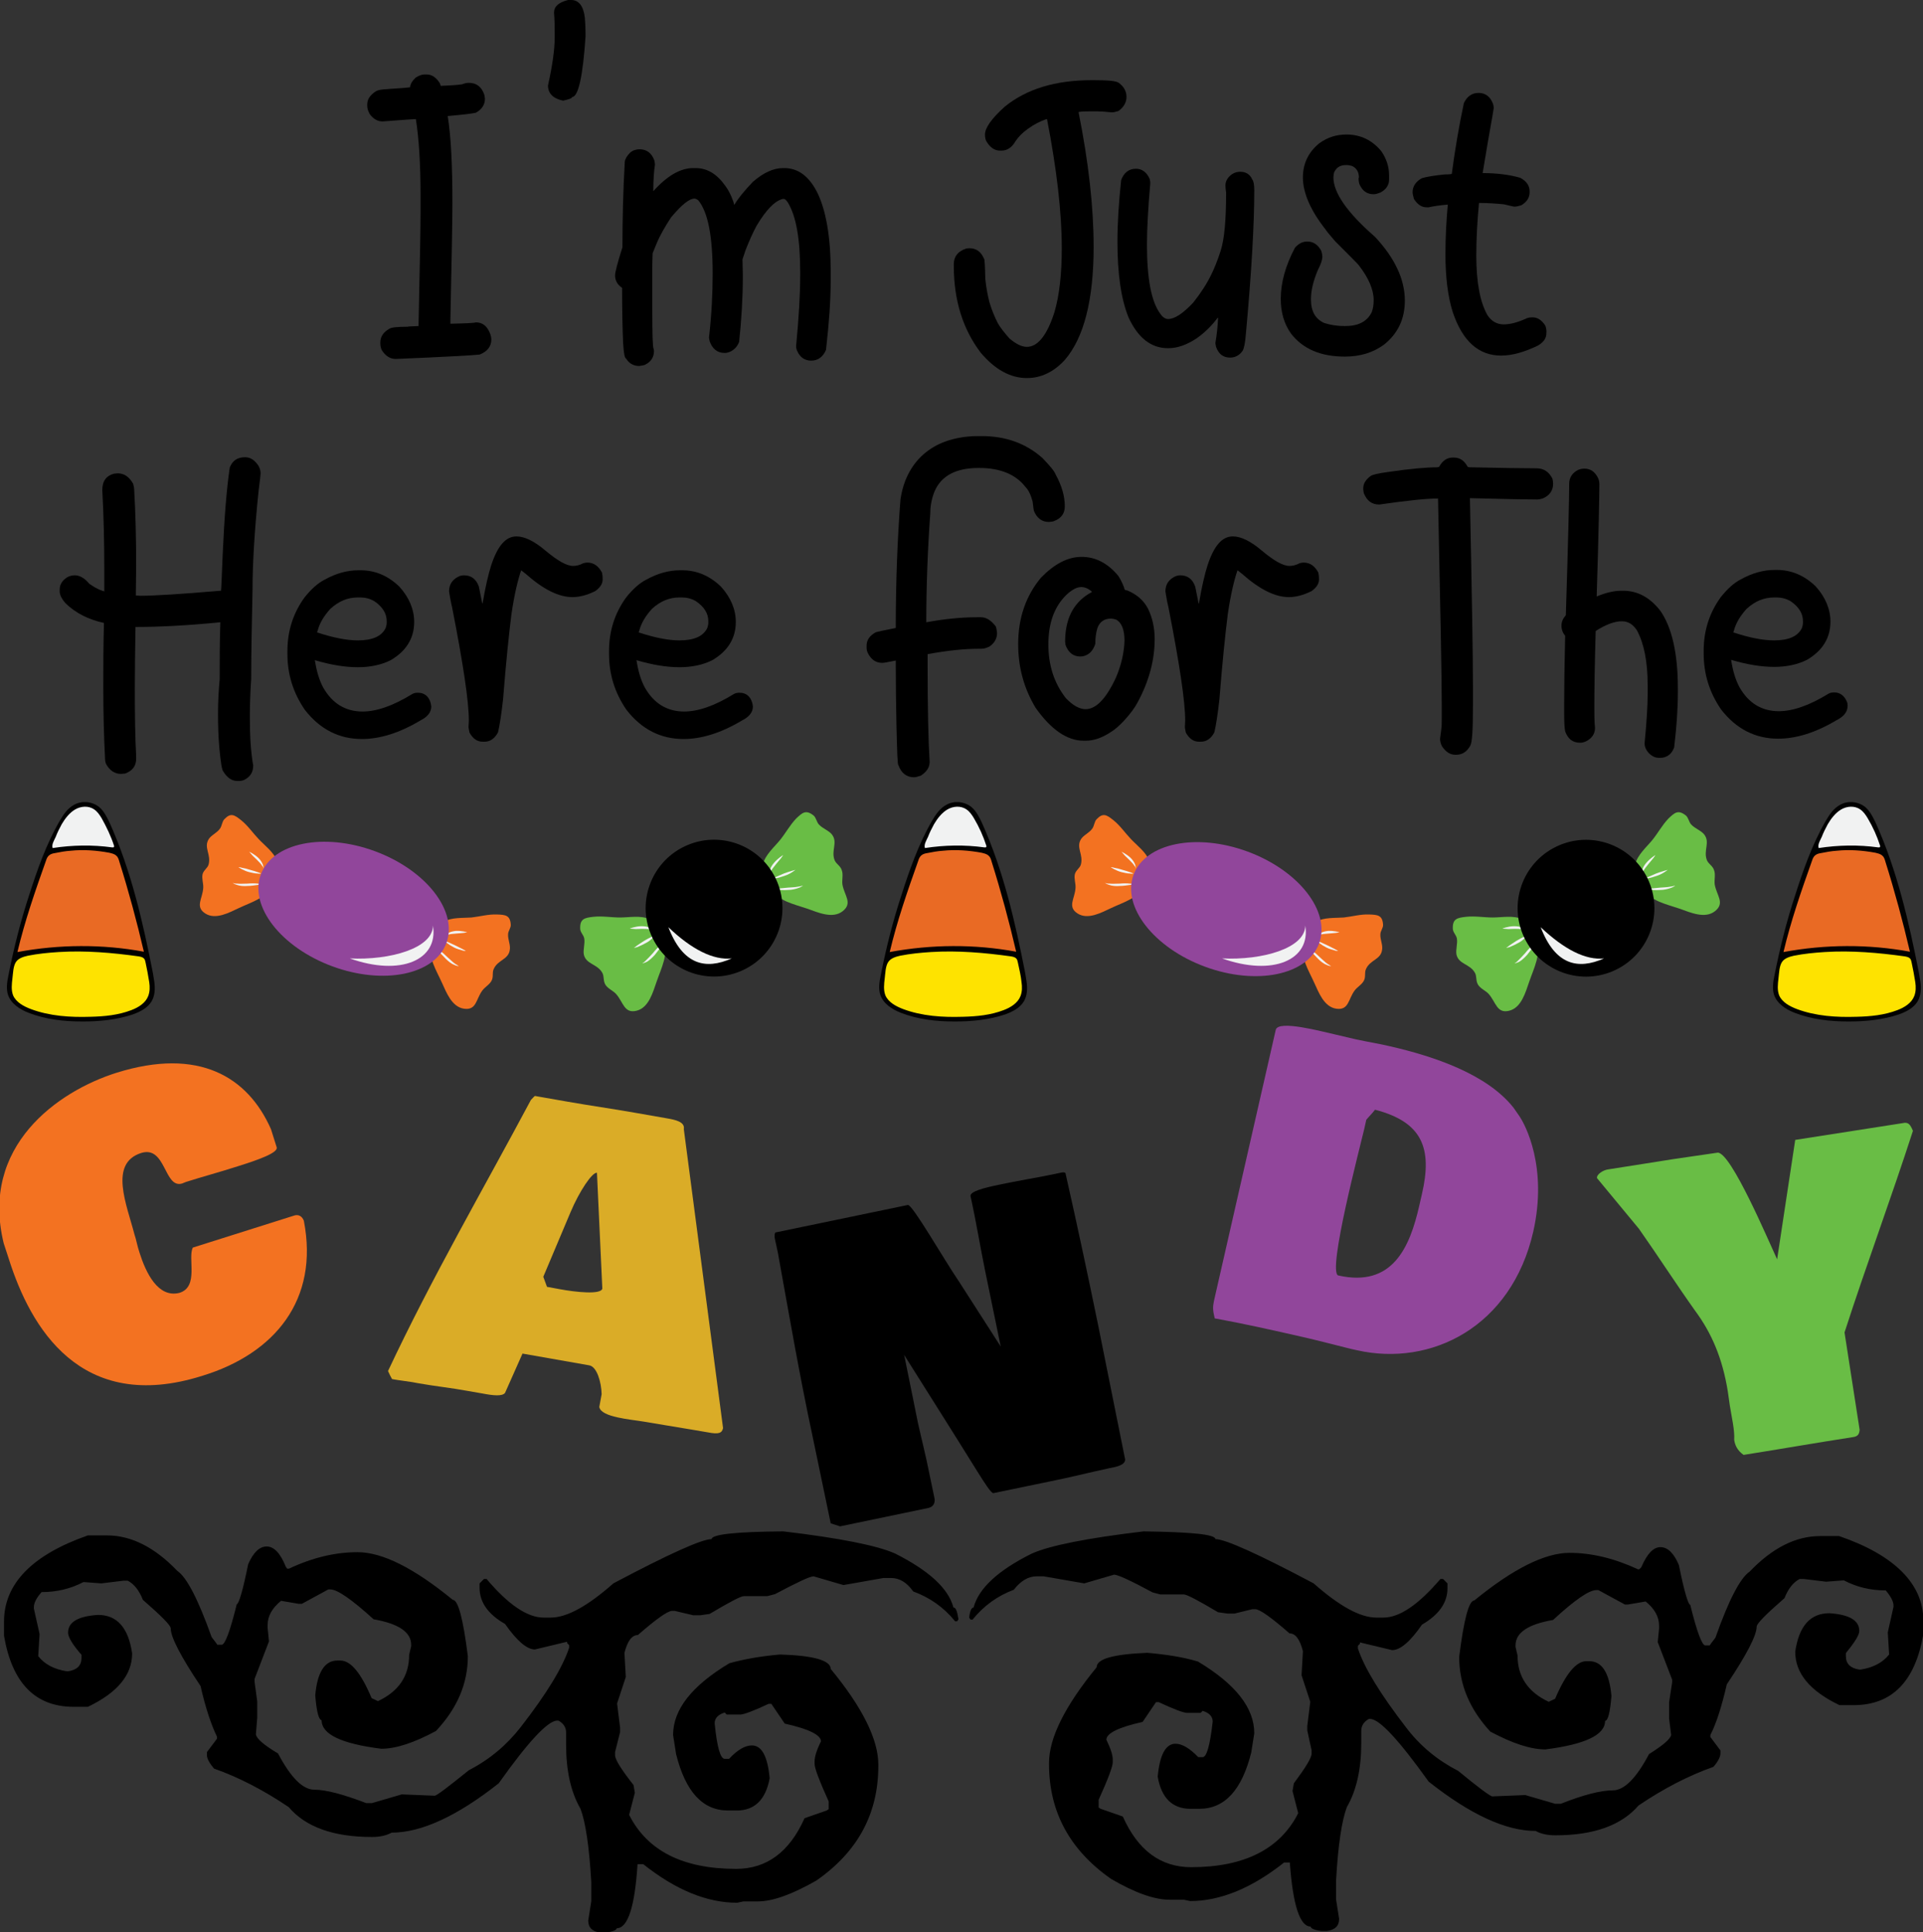 <svg xml:space="preserve" data-sanitized-enable-background="new 0 0 573.4 576" viewBox="0 0 573.4 576" y="0px" x="0px" xmlns:xlink="http://www.w3.org/1999/xlink" xmlns="http://www.w3.org/2000/svg" id="Layer_1" version="1.1">
<rect x="0" y="0" width="573.4" height="576" fill="#333333" stroke="none"/>
<path d="M284.3,479.2c-1.5-5.7-7.3-11-17.4-16.1c-5.4-2.4-16.5-4.6-33.3-6.6c-14.2,0.1-21.4,0.9-21.4,2.3c-2.9,0-12.7,4.4-29.3,13.2
	c-7.7,6.8-13.9,10.2-18.7,10.2h-2.1c-4.8,0-10.5-3.8-17-11.5h-0.8l-1.3,1.3v1.3c0,4.3,2.5,7.9,7.6,10.8c3.5,5,6.5,7.6,8.9,7.6
	l9.6-2.3v0.4l0.6,0.6v0.8c-1.9,5.8-6.7,13.7-14.4,23.6c-4.2,5.4-9.3,9.7-15.5,12.9c-6.2,5-9.6,7.6-10.2,7.6l-9.8-0.4l-8.9,2.6h-1.7
	c-6.8-2.6-12-4-15.5-4c-3.4,0-7-3.6-10.8-10.8c-4.2-2.5-6.4-4.4-6.6-5.7l0.4-4.9v-4.9l-0.8-5.9v-0.8l4.3-11.2l-0.4-4v-0.9
	c0-2.6,1.3-5,4-7.2l5.3,0.9h0.9l7.9-4.3h0.6c2.1,0,6.4,3,12.9,8.9c7.4,1.3,11.2,3.8,11.2,7.6v0.4l-0.6,2.6c0,6.3-3.1,10.9-9.3,13.8
	l-1.9-0.9c-3.1-7.4-6.2-11.2-9.3-11.2h-0.9c-3.8,0-6,3.5-6.6,10.4c0.4,4.8,1,7.2,1.9,7.4c0,4.2,5.9,7,17.8,8.5
	c4.4,0,9.8-1.8,16.3-5.3c6.3-6.7,9.5-14.1,9.5-22.3c-1.4-11.2-2.9-16.8-4.5-16.8c-11.6-9.5-21-14.2-28.4-14.2
	c-6.6,0-13.4,1.6-20.4,4.9h-0.6l-0.4-0.6c-1.6-4-3.5-6-5.7-6c-2.1,0-4,1.8-5.5,5.3c-1.6,7.9-2.8,11.9-3.4,11.9
	c-2,8.1-3.5,12.1-4.5,12.1h-1.3l-0.4-0.6l-1.3-1.7c-4-11.2-7.4-17.8-10.2-19.7c-6.8-7.1-13.8-10.6-21-10.6h-5.7
	c-16.6,5.8-25,14.4-25,25.7v4.2c2.4,14.1,9.3,21.2,20.8,21.2h4.2c8.8-4.2,13.2-9.5,13.2-15.9c-1.1-7.7-4.5-11.5-10.2-11.5
	c-5.9,0.4-8.9,2.1-8.9,5.3c0,1.3,1.3,3.5,4,6.6v0.9c0,2.3-1.3,3.6-4,4h-0.4c-3.8-0.6-6.6-2.1-8.5-4.5l0.4-6.6l-1.7-7.6v-0.4
	c0-1.3,0.8-2.8,2.3-4.5c4.5,0,8.7-1,12.5-3l5.3,0.4l6.6-0.8h1.3c1.9,1,3.4,2.9,4.5,5.7c5.5,4.8,8.3,7.6,8.3,8.5
	c0,2.6,3,8.4,8.9,17.2c1.5,6.6,3.2,11.6,4.9,15.1v0.6l-3,4v0.9c0,1,0.7,2.3,2.1,4c7.4,2.6,14.9,6.5,22.3,11.5
	c5,5.9,13.3,8.9,24.8,8.9c2.3,0,4.2-0.4,5.9-1.3c8.8,0,19.5-4.9,31.9-14.7c8.8-12.4,14.6-18.6,17.4-18.7h0.4c1.5,0.8,2.3,2,2.3,3.6
	v3.6c0,7.7,1.4,14.1,4.3,19.1c1.5,4,2.6,11.3,3.2,21.7v5.9l-0.9,5.7c0,2.1,1.2,3.3,3.6,3.6h1.7c2-0.3,3.1-0.7,3.2-1.3
	c3.3,0,5.4-6.4,6.2-19.1h1.7c9.7,7.7,19,11.5,28,11.5l1.9-0.4h4.3c4.4,0,10.2-2.1,17.4-6.2c12.4-8.6,18.5-20,18.5-34.2v-0.4
	c0-7.4-4.7-17-14.2-28.5c0-2.5-5-4-15.1-4.3c-5.8,0.5-10.8,1.4-15.1,2.6c-11.2,6.7-16.8,13.8-16.8,21.4l0.9,5.7
	c2.8,11.2,7.9,16.8,15.5,16.8h2.6c5.3,0,8.6-3.2,9.8-9.6c-0.6-6.6-2.4-9.8-5.3-9.8c-2,0-4.3,1.3-6.8,4h-1.3c-1.3,0-2.3-3.5-3-10.6
	c0-1.5,1-2.6,3-3.2l0.6,0.6h4c1.1,0,4-1.1,8.5-3.2h0.8l4,5.9c7.2,1.6,10.8,3.4,10.8,5.3c-1.3,2.6-1.9,4.6-1.9,5.9v0.8
	c0,1.3,1.4,5,4.2,11.2v2.3l-0.6,0.4l-6.6,2.3c-4.5,10.1-11.3,15.1-20.4,15.1c-15.9,0-26.5-5.4-31.9-16.1l1.7-6.6l-0.4-2.3
	c-3.7-4.7-5.5-7.6-5.5-8.9v-0.9l1.5-6v-1.3l-0.9-7.2l2.6-7.9l-0.4-7.2c0.9-3.5,2.2-5.3,4-5.3c5.5-4.8,8.9-7.2,10.2-7.2h0.8l5.5,1.3
	h2.1l2.8-0.4c5.9-3.5,9.3-5.3,10.2-5.3h7l2.3-0.6c6.6-3.5,10.4-5.3,11.5-5.3l8.9,2.6l11.9-2.1h2.3c2.5,0,4.7,1.3,6.6,4
	c4.9,1.8,9.1,4.7,12.5,8.9h0.6l0.4-0.6C285.4,480.2,285,479.2,284.3,479.2z"></path>
<path d="M548.4,457.9h-5.7c-7.2,0-14.2,3.5-21,10.6c-2.8,1.9-6.2,8.4-10.2,19.7l-1.3,1.7l-0.4,0.6h-1.3c-1,0-2.5-4-4.5-12.1
	c-0.6,0-1.8-4-3.4-11.9c-1.5-3.5-3.3-5.3-5.5-5.3c-2.1,0-4,2-5.7,6l-0.6,0.6h-0.4c-7.1-3.3-13.9-4.9-20.4-4.9
	c-7.3,0-16.8,4.7-28.4,14.2c-1.6,0-3.1,5.6-4.5,16.8c0,8.2,3.1,15.6,9.3,22.3c6.6,3.5,12,5.3,16.4,5.3c11.8-1.5,17.8-4.3,17.8-8.5
	c0.9-0.1,1.5-2.6,1.9-7.4c-0.6-6.9-2.8-10.4-6.6-10.4H473c-3,0-6.1,3.7-9.3,11.2l-1.9,0.9c-6.2-2.9-9.3-7.5-9.3-13.8l-0.6-2.6v-0.4
	c0-3.8,3.7-6.3,11.2-7.6c6.4-5.9,10.7-8.9,12.9-8.9h0.6l7.9,4.3h0.9l5.3-0.9c2.6,2.1,4,4.5,4,7.2v0.9l-0.4,4l4.3,11.2v0.8l-0.9,5.9
	v4.9l0.6,4.9c-0.3,1.3-2.5,3.1-6.6,5.7c-3.8,7.2-7.4,10.8-10.8,10.8c-3.5,0-8.7,1.3-15.5,4h-1.7l-8.9-2.6l-9.8,0.4
	c-0.6,0-4-2.5-10.2-7.6c-6.2-3.2-11.3-7.4-15.5-12.9c-7.7-10-12.5-17.8-14.4-23.6v-0.8l0.6-0.6v-0.4l9.6,2.3c2.4,0,5.4-2.5,8.9-7.6
	c5-2.9,7.6-6.5,7.6-10.8V472l-1.3-1.3h-0.8c-6.6,7.7-12.2,11.5-17,11.5h-2.1c-4.8,0-11-3.4-18.7-10.2c-16.6-8.8-26.4-13.2-29.3-13.2
	c0-1.4-7.1-2.1-21.4-2.3c-16.8,2-27.9,4.2-33.3,6.6c-10.1,5-15.9,10.4-17.4,16.1c-0.6,0-1.1,1-1.3,3l0.4,0.6h0.6
	c3.4-4.2,7.5-7.1,12.3-8.9c2-2.6,4.3-4,6.8-4h2.1l12.1,2.1l8.9-2.6c1.1,0,5,1.8,11.5,5.3l2.3,0.6h7c0.9,0,4.3,1.8,10.2,5.3l2.8,0.4
	h2.1l5.3-1.3h0.9c1.3,0,4.7,2.4,10.2,7.2c1.8,0,3.1,1.8,4,5.3l-0.4,7.2l2.6,7.9l-0.9,7.2v1.3l1.3,6v0.9c0,1.3-1.8,4.2-5.3,8.9
	l-0.4,2.3l1.7,6.6c-5.4,10.7-16.1,16.1-31.9,16.1c-9.1,0-15.9-5-20.4-15.1l-6.6-2.3l-0.6-0.4v-2.3c2.8-6.2,4.2-9.9,4.2-11.2v-0.8
	c0-1.3-0.6-3.2-1.9-5.9c0-1.9,3.6-3.7,10.8-5.3l4-5.9h0.8c4.5,2.1,7.4,3.2,8.5,3.2h4l0.6-0.6c2,0.6,3,1.7,3,3.2
	c-0.8,7.1-1.8,10.6-3,10.6h-1.3c-2.5-2.6-4.8-4-6.8-4c-2.9,0-4.7,3.3-5.3,9.8c1.1,6.4,4.4,9.6,9.8,9.6h2.6c7.6,0,12.7-5.6,15.5-16.8
	l0.9-5.7c0-7.6-5.6-14.7-16.8-21.4c-4.3-1.3-9.3-2.1-15.1-2.6c-10.1,0.4-15.1,1.8-15.1,4.3c-9.5,11.6-14.2,21.1-14.2,28.5v0.4
	c0,14.2,6.2,25.6,18.5,34.2c7.2,4.2,13,6.2,17.4,6.2h4.3l1.9,0.4c8.9,0,18.3-3.8,28-11.5h1.7c0.9,12.7,3,19.1,6.2,19.1
	c0.1,0.6,1.2,1.1,3.2,1.3h1.7c2.4-0.3,3.6-1.5,3.6-3.6l-0.9-5.7v-5.9c0.6-10.5,1.7-17.7,3.2-21.7c2.9-5,4.3-11.4,4.3-19.1v-3.6
	c0-1.6,0.8-2.8,2.3-3.6h0.4c2.8,0.1,8.6,6.4,17.4,18.7c12.4,9.8,23,14.7,31.9,14.7c1.6,0.9,3.6,1.3,5.9,1.3c11.5,0,19.7-3,24.8-8.9
	c7.4-5,14.9-8.9,22.3-11.5c1.4-1.6,2.1-3,2.1-4v-0.9l-3-4v-0.6c1.8-3.5,3.4-8.6,4.9-15.1c5.9-8.8,8.9-14.6,8.9-17.2
	c0-0.9,2.8-3.7,8.3-8.5c1.1-2.8,2.6-4.7,4.5-5.7h1.3l6.6,0.8l5.3-0.4c3.8,2,7.9,3,12.5,3c1.5,1.8,2.3,3.3,2.3,4.5v0.4l-1.7,7.6
	l0.4,6.6c-1.9,2.4-4.7,3.9-8.5,4.5h-0.4c-2.6-0.4-4-1.7-4-4v-0.9c2.6-3.2,4-5.4,4-6.6c0-3.2-3-4.9-8.9-5.3c-5.7,0-9.1,3.8-10.2,11.5
	c0,6.4,4.4,11.7,13.2,15.9h4.2c11.5,0,18.4-7.1,20.8-21.2v-4.2C573.4,472.2,565,463.6,548.4,457.9z"></path>
<path d="M46,292.6c-0.1-0.8-0.3-1.7-0.4-2.5c-3-15.3-6.5-30.6-12.9-44.8c-0.8-1.7-1.7-3.5-3.1-4.7
	c-2.1-1.7-5.2-2-7.5-0.7c-1.9,1-3.2,2.9-4.3,4.8c-4,6.9-6.7,14.6-9.1,22.1c-2.6,7.9-4.6,15.9-6.2,24c-0.4,1.9-0.7,4-0.1,5.8
	c0.9,2.6,3.5,4.3,6.1,5.3c5.1,2,10.6,2.6,16.1,2.6c5.1,0,10.2-0.5,15-2.1c2.2-0.8,4.4-1.9,5.6-3.9C46.2,296.8,46.3,294.7,46,292.6z" fill="#010101"></path>
<path d="M35.6,256.9c2.8,8.9,5.2,17.8,7.3,26.8c-12.4-2.3-25.3-2.2-37.7,0.1c2.2-9.3,5.3-18.2,8.5-27.2
	c0.2-0.6,0.4-1.1,0.8-1.5c0.5-0.5,1.2-0.7,1.9-0.8c1.5-0.3,3.1-0.6,4.7-0.7c3.8-0.4,7.7-0.1,11.5,0.6c0.7,0.2,1.5,0.3,2.1,0.9
	C35.2,255.5,35.4,256.2,35.6,256.9z" fill="#E96A24"></path>
<path d="M34,252.1c0,0.1,0.1,0.2,0,0.3c0,0.1-0.1,0.2-0.2,0.2c-0.1,0-0.3,0-0.4,0c-5.9-0.8-11.8-0.7-17.7,0.2
	c-0.4-1,0.5-2.4,0.9-3.3c0.5-1.3,1.1-2.5,1.8-3.8c1-1.7,2.3-3.4,4-4.4c1.7-1,4-1.2,5.7,0c0.9,0.6,1.6,1.6,2.2,2.6
	C31.8,246.6,33.1,249.3,34,252.1z" fill="#F1F2F2"></path>
<path d="M44.5,292.8c0.2,1.4,0.2,2.8-0.3,4.1c-0.8,2.1-2.9,3.4-5,4.2c-3.9,1.5-8,1.9-12.2,2
	c-6,0.2-12.2-0.2-17.8-2.3c-2.1-0.8-4.4-2-5.3-4.1c-0.6-1.6-0.4-3.3-0.2-5c0.2-1.5,0.2-3.7,1.1-5c0.8-1.1,2.2-1.5,3.5-1.8
	c3-0.6,6.1-0.9,9.2-1.1c8-0.5,16,0.2,23.9,1.3c0.5,0.1,1.1,0.2,1.5,0.6c0.3,0.3,0.4,0.7,0.5,1.2C43.8,288.8,44.2,290.8,44.5,292.8z" fill="#FEE300"></path>
<path d="M572.6,292.6c-0.1-0.8-0.3-1.7-0.4-2.5c-3-15.3-6.5-30.6-12.9-44.8c-0.8-1.7-1.7-3.5-3.1-4.7
	c-2.1-1.7-5.2-2-7.5-0.7c-1.9,1-3.2,2.9-4.3,4.8c-4,6.9-6.7,14.6-9.1,22.1c-2.6,7.9-4.6,15.9-6.2,24c-0.4,1.9-0.7,4-0.1,5.8
	c0.9,2.6,3.5,4.3,6.1,5.3c5.1,2,10.7,2.6,16.1,2.6c5.1,0,10.2-0.5,15-2.1c2.2-0.8,4.4-1.9,5.6-3.9
	C572.8,296.8,572.9,294.7,572.6,292.6z" fill="#010101"></path>
<path d="M562.2,256.9c2.8,8.9,5.2,17.8,7.3,26.8c-12.4-2.3-25.3-2.2-37.7,0.1c2.2-9.3,5.3-18.2,8.5-27.2
	c0.2-0.6,0.4-1.1,0.8-1.5c0.5-0.5,1.2-0.7,1.9-0.8c1.5-0.3,3.1-0.6,4.7-0.7c3.8-0.4,7.7-0.1,11.5,0.6c0.7,0.2,1.5,0.3,2.1,0.9
	C561.8,255.5,562,256.2,562.2,256.9z" fill="#E96A24"></path>
<path d="M560.6,252.1c0,0.1,0.1,0.2,0,0.3c0,0.1-0.1,0.2-0.2,0.2c-0.1,0-0.3,0-0.4,0c-5.9-0.8-11.8-0.7-17.7,0.2
	c-0.4-1,0.5-2.4,0.9-3.3c0.5-1.3,1.1-2.5,1.8-3.8c1-1.7,2.3-3.4,4-4.4c1.7-1,4-1.2,5.7,0c0.9,0.6,1.6,1.6,2.2,2.6
	C558.5,246.6,559.7,249.3,560.6,252.1z" fill="#F1F2F2"></path>
<path d="M571.1,292.8c0.2,1.4,0.2,2.8-0.3,4.1c-0.8,2.1-2.9,3.4-5,4.2c-3.9,1.5-8,1.9-12.2,2
	c-6,0.2-12.2-0.2-17.8-2.3c-2.1-0.8-4.4-2-5.3-4.1c-0.6-1.6-0.4-3.3-0.2-5c0.2-1.5,0.2-3.7,1.1-5c0.8-1.1,2.2-1.5,3.5-1.8
	c3-0.6,6.1-0.9,9.2-1.1c8-0.5,16,0.2,23.9,1.3c0.5,0.1,1.1,0.2,1.5,0.6c0.3,0.3,0.4,0.7,0.5,1.2
	C570.4,288.8,570.8,290.8,571.1,292.8z" fill="#FEE300"></path>
<path d="M227.5,257.6c0.7-2.8,3.3-5,5.1-7.2c1.7-2.1,2.9-4.4,4.8-6.4c1.9-1.8,2.9-2.7,5.2-0.9c0.8,0.7,0.9,2,1.6,2.7
	c1.1,1.2,3,1.8,3.9,3c1.8,2.4-0.4,4.8,0.8,7.7c0.5,1.1,1.7,1.6,2.1,2.9c0.5,1.3,0,2.9,0.2,4.3c0.6,3.3,3.1,5.5,0.1,7.9
	c-3,2.4-7.4,0.4-10.5-0.7c-4.1-1.4-8.9-2.3-10.8-6C228.6,262.5,226.7,259.7,227.5,257.6z" fill="#69BD45"></path>
<path d="M193.7,274c-2.7-1.2-6-0.5-8.8-0.5c-2.7,0-5.3-0.5-8-0.2c-2.6,0.3-4,0.6-3.9,3.5c0,1.1,1,1.9,1.2,2.9
	c0.3,1.6-0.4,3.4-0.1,4.9c0.7,2.9,4,2.7,5.5,5.4c0.6,1.1,0.2,2.3,0.9,3.5c0.7,1.2,2.3,1.8,3.2,2.8c2.2,2.5,2.4,5.9,6.1,5
	c3.7-0.9,4.9-5.6,6-8.7c1.4-4.1,3.7-8.4,2-12.2C196.8,277.8,195.8,274.6,193.7,274z" fill="#69BD45"></path>
<path d="M195.3,278.8c0,0-0.3,0.4-0.8,0.9c-0.5,0.5-1.2,1.1-2.1,1.5c-0.8,0.5-1.7,0.8-2.3,1.1
	c-0.7,0.2-1.1,0.3-1.1,0.3s0.4-0.3,0.9-0.7c0.6-0.4,1.3-0.9,2.1-1.4c0.8-0.5,1.6-0.9,2.2-1.2C194.9,279,195.3,278.8,195.3,278.8z" fill="#F1F2F2"></path>
<path d="M194.7,277.3c0,0-0.1,0-0.3-0.1c-0.2-0.1-0.4-0.1-0.8-0.2c-0.6-0.1-1.5-0.1-2.3-0.1c-0.8,0-1.7,0.1-2.4,0
	c-0.7,0-1.1-0.1-1.1-0.1s1.7-0.7,3.5-0.7c0.9,0,1.8,0.1,2.4,0.5C194.5,276.9,194.7,277.3,194.7,277.3z" fill="#F1F2F2"></path>
<path d="M198,280.9c0,0-0.3,0.5-0.8,1.2c-0.5,0.7-1.2,1.6-1.9,2.5c-0.8,0.9-1.7,1.7-2.4,2.1
	c-0.8,0.4-1.4,0.5-1.4,0.5s0.1-0.1,0.3-0.2c0.2-0.1,0.5-0.4,0.8-0.7c0.6-0.6,1.4-1.4,2.1-2.2c0.7-0.9,1.5-1.7,2.2-2.3
	C197.5,281.2,198,280.9,198,280.9z" fill="#F1F2F2"></path>
<path d="M230.4,261.9c0,0,0.4-0.2,1-0.5c0.6-0.3,1.5-0.6,2.3-1c0.8-0.3,1.7-0.6,2.4-0.8c0.7-0.2,1.1-0.3,1.1-0.3
	s-0.4,0.3-1,0.7c-0.6,0.4-1.4,0.8-2.3,1.1c-0.9,0.3-1.8,0.6-2.5,0.7C230.9,261.9,230.4,261.9,230.4,261.9z" fill="#F1F2F2"></path>
<path d="M229.5,260.5c0,0-0.1-0.4,0.1-1.1c0.1-0.7,0.6-1.5,1.2-2.2c1.2-1.4,2.7-2.3,2.7-2.3s-0.2,0.4-0.6,0.9
	c-0.4,0.5-1,1.2-1.5,1.8c-0.5,0.7-1.1,1.3-1.4,1.9c-0.1,0.3-0.3,0.5-0.3,0.7C229.6,260.4,229.5,260.5,229.5,260.5z" fill="#F1F2F2"></path>
<path d="M230.4,265.2c0,0,0.5-0.2,1.4-0.3c0.9-0.1,2-0.2,3.1-0.3c1.1-0.1,2.2-0.1,3.1-0.3c0.4-0.1,0.8-0.1,1-0.2
	c0.2-0.1,0.4-0.1,0.4-0.1s-0.4,0.4-1.3,0.7c-0.8,0.3-2,0.6-3.2,0.6c-1.2,0.1-2.3,0-3.2-0.1C230.9,265.3,230.4,265.2,230.4,265.2z" fill="#F1F2F2"></path>
<ellipse ry="20.4" rx="20.4" cy="270.8" cx="213" transform="matrix(0.9 -0.435 0.435 0.9 -96.581 119.646)"></ellipse>
<path d="M199.3,276.4c4.3,11.2,11,12.8,18.9,9.3C212.7,286.3,206.2,283,199.3,276.4z" fill="#F1F2F2"></path>
<path d="M132.2,274.8c2.5-1.4,5.7-1.1,8.4-1.3c2.6-0.3,5-1,7.6-0.9c2.5,0.1,3.9,0.2,4.1,3c0.1,1-0.8,1.9-0.8,2.9
	c-0.1,1.6,0.8,3.2,0.5,4.7c-0.4,2.9-3.6,2.9-4.8,5.7c-0.5,1.1,0,2.2-0.6,3.4c-0.6,1.2-2,1.9-2.8,3c-1.9,2.6-1.7,5.9-5.4,5.4
	c-3.7-0.5-5.3-4.9-6.6-7.7c-1.7-3.8-4.3-7.7-3.1-11.5C129.5,278.8,130.2,275.6,132.2,274.8z" fill="#F37221"></path>
<path d="M82.6,256.6c-1-2.6-3.6-4.5-5.5-6.5c-1.8-1.9-3.2-4-5.2-5.6c-2-1.6-3.1-2.3-5-0.3c-0.7,0.7-0.7,2-1.3,2.8
	c-0.9,1.3-2.7,2-3.4,3.2c-1.5,2.5,0.8,4.5,0,7.5c-0.3,1.1-1.5,1.7-1.8,2.9c-0.3,1.3,0.3,2.8,0.2,4.1c-0.2,3.2-2.5,5.6,0.6,7.6
	c3.1,2,7.2-0.3,10-1.6c3.8-1.8,8.3-3,9.8-6.8C82,261.3,83.6,258.5,82.6,256.6z" fill="#F37221"></path>
<path d="M77.9,260.4c0,0-0.5,0.1-1.1,0c-0.7,0-1.6-0.2-2.4-0.4c-0.9-0.2-1.7-0.6-2.3-0.9c-0.6-0.3-1-0.6-1-0.6
	s0.5,0,1.1,0.2c0.7,0.1,1.5,0.3,2.4,0.6c0.8,0.2,1.7,0.5,2.3,0.7C77.5,260.2,77.9,260.4,77.9,260.4z" fill="#F1F2F2"></path>
<path d="M78.6,258.9c0,0-0.1-0.1-0.1-0.3c-0.1-0.2-0.2-0.4-0.4-0.6c-0.3-0.5-0.9-1.1-1.5-1.7
	c-0.6-0.6-1.2-1.1-1.6-1.6c-0.4-0.5-0.7-0.8-0.7-0.8s1.6,0.7,2.8,1.9c0.6,0.6,1.1,1.4,1.3,2C78.6,258.5,78.6,258.9,78.6,258.9z" fill="#F1F2F2"></path>
<path d="M78.2,263.6c0,0-0.6,0.1-1.4,0.2c-0.8,0.1-1.9,0.3-3,0.3c-1.1,0.1-2.3,0-3.1-0.3c-0.8-0.2-1.3-0.6-1.3-0.6
	s0.1,0,0.4,0.1c0.2,0.1,0.6,0.1,1,0.1c0.8,0.1,1.9,0,3,0c1.1-0.1,2.2-0.1,3,0C77.7,263.4,78.2,263.6,78.2,263.6z" fill="#F1F2F2"></path>
<path d="M132.4,280.4c0,0,0.4,0.1,1.1,0.4c0.6,0.3,1.4,0.6,2.2,1c0.8,0.4,1.6,0.8,2.2,1.1c0.6,0.3,1,0.6,1,0.6
	s-0.5,0-1.1-0.2c-0.7-0.2-1.5-0.4-2.3-0.8c-0.8-0.4-1.6-0.9-2.1-1.3C132.7,280.8,132.4,280.4,132.4,280.4z" fill="#F1F2F2"></path>
<path d="M132.8,278.9c0,0,0.2-0.4,0.8-0.7c0.6-0.4,1.4-0.6,2.3-0.7c1.7-0.1,3.4,0.4,3.4,0.4s-0.4,0.1-1.1,0.2
	c-0.6,0.1-1.5,0.1-2.3,0.2c-0.8,0.1-1.6,0.1-2.2,0.3c-0.3,0.1-0.5,0.1-0.7,0.2C132.9,278.8,132.8,278.9,132.8,278.9z" fill="#F1F2F2"></path>
<path d="M130,282.6c0,0,0.5,0.2,1.2,0.8c0.7,0.5,1.5,1.2,2.3,2c0.8,0.7,1.6,1.5,2.2,1.9c0.3,0.2,0.6,0.4,0.8,0.5
	c0.2,0.1,0.3,0.2,0.3,0.2s-0.6,0-1.4-0.4c-0.8-0.3-1.7-1-2.5-1.8c-0.8-0.8-1.5-1.6-2.1-2.2C130.4,283.1,130,282.6,130,282.6z" fill="#F1F2F2"></path>
<ellipse ry="29.5" rx="18.3" cy="270.7" cx="105.5" fill="#91469B" transform="matrix(0.346 -0.938 0.938 0.346 -184.98 276.194)"></ellipse>
<path d="M104.3,285.7c15.1,5.4,26.5,0.5,24.8-9.8C129.1,282.7,116.2,286.3,104.3,285.7z" fill="#F1F2F2"></path>
<path d="M306.1,292.6c-0.1-0.8-0.3-1.7-0.4-2.5c-3-15.3-6.5-30.6-12.9-44.8c-0.8-1.7-1.7-3.5-3.1-4.7
	c-2.1-1.7-5.2-2-7.5-0.7c-1.9,1-3.2,2.9-4.3,4.8c-4,6.9-6.7,14.6-9.1,22.1c-2.6,7.9-4.6,15.9-6.2,24c-0.4,1.9-0.7,4-0.1,5.8
	c0.9,2.6,3.5,4.3,6.1,5.3c5.1,2,10.6,2.6,16.1,2.6c5.1,0,10.2-0.5,15-2.1c2.2-0.8,4.4-1.9,5.6-3.9
	C306.3,296.8,306.4,294.7,306.1,292.6z" fill="#010101"></path>
<path d="M295.7,256.9c2.8,8.9,5.2,17.8,7.3,26.8c-12.4-2.3-25.3-2.2-37.7,0.1c2.2-9.3,5.3-18.2,8.5-27.2
	c0.2-0.6,0.4-1.1,0.8-1.5c0.5-0.5,1.2-0.7,1.9-0.8c1.5-0.3,3.1-0.6,4.7-0.7c3.8-0.4,7.7-0.1,11.5,0.6c0.7,0.2,1.5,0.3,2.1,0.9
	C295.3,255.5,295.5,256.2,295.7,256.9z" fill="#E96A24"></path>
<path d="M294.1,252.1c0,0.1,0.1,0.2,0,0.3c0,0.1-0.1,0.2-0.2,0.2c-0.1,0-0.3,0-0.4,0c-5.9-0.8-11.8-0.7-17.7,0.2
	c-0.4-1,0.5-2.4,0.9-3.3c0.5-1.3,1.1-2.5,1.8-3.8c1-1.7,2.3-3.4,4-4.4c1.7-1,4-1.2,5.7,0c0.9,0.6,1.6,1.6,2.2,2.6
	C292,246.6,293.2,249.3,294.1,252.1z" fill="#F1F2F2"></path>
<path d="M304.6,292.8c0.2,1.4,0.2,2.8-0.3,4.1c-0.8,2.1-2.9,3.4-5,4.2c-3.9,1.5-8,1.9-12.2,2
	c-6,0.2-12.2-0.2-17.8-2.3c-2.1-0.8-4.4-2-5.3-4.1c-0.6-1.6-0.4-3.3-0.2-5c0.2-1.5,0.2-3.7,1.1-5c0.8-1.1,2.2-1.5,3.5-1.8
	c3-0.6,6.1-0.9,9.2-1.1c8-0.5,16,0.2,23.9,1.3c0.5,0.1,1.1,0.2,1.5,0.6c0.3,0.3,0.4,0.7,0.5,1.2
	C303.9,288.8,304.4,290.8,304.6,292.8z" fill="#FEE300"></path>
<path d="M487.6,257.6c0.7-2.8,3.3-5,5.1-7.2c1.7-2.1,2.9-4.4,4.8-6.4c1.9-1.8,2.9-2.7,5.2-0.9c0.8,0.7,0.9,2,1.6,2.7
	c1.1,1.2,3,1.8,3.9,3c1.8,2.4-0.4,4.8,0.8,7.7c0.5,1.1,1.7,1.6,2.1,2.9c0.5,1.3,0,2.9,0.2,4.3c0.6,3.3,3.1,5.5,0.1,7.9
	c-3,2.4-7.4,0.4-10.5-0.7c-4.1-1.4-8.9-2.3-10.8-6C488.7,262.5,486.8,259.7,487.6,257.6z" fill="#69BD45"></path>
<path d="M453.9,274c-2.7-1.2-6-0.5-8.8-0.5c-2.7,0-5.3-0.5-8-0.2c-2.6,0.3-4,0.6-3.9,3.5c0,1.1,1,1.9,1.2,2.9
	c0.3,1.6-0.4,3.4-0.1,4.9c0.7,2.9,4,2.7,5.5,5.4c0.6,1.1,0.2,2.3,0.9,3.5c0.7,1.2,2.3,1.8,3.2,2.8c2.2,2.5,2.4,5.9,6.1,5
	c3.7-0.9,4.9-5.6,6-8.7c1.4-4.1,3.7-8.4,2-12.2C457,277.8,455.9,274.6,453.9,274z" fill="#69BD45"></path>
<path d="M455.4,278.8c0,0-0.3,0.4-0.8,0.9c-0.5,0.5-1.2,1.1-2.1,1.5c-0.8,0.5-1.7,0.8-2.3,1.1
	c-0.7,0.2-1.1,0.3-1.1,0.3s0.4-0.3,0.9-0.7c0.6-0.4,1.3-0.9,2.1-1.4c0.8-0.5,1.6-0.9,2.2-1.2C455,279,455.4,278.8,455.4,278.8z" fill="#F1F2F2"></path>
<path d="M454.9,277.3c0,0-0.1,0-0.3-0.1c-0.2-0.1-0.4-0.1-0.8-0.2c-0.6-0.1-1.5-0.1-2.3-0.1c-0.8,0-1.7,0.1-2.4,0
	c-0.7,0-1.1-0.1-1.1-0.1s1.7-0.7,3.5-0.7c0.9,0,1.8,0.1,2.4,0.5C454.6,276.9,454.9,277.3,454.9,277.3z" fill="#F1F2F2"></path>
<path d="M458.1,280.9c0,0-0.3,0.5-0.8,1.2c-0.5,0.7-1.2,1.6-1.9,2.5c-0.8,0.9-1.7,1.7-2.4,2.1
	c-0.8,0.4-1.4,0.5-1.4,0.5s0.1-0.1,0.3-0.2c0.2-0.1,0.5-0.4,0.8-0.7c0.6-0.6,1.4-1.4,2.1-2.2c0.7-0.9,1.5-1.7,2.2-2.3
	C457.6,281.2,458.1,280.9,458.1,280.9z" fill="#F1F2F2"></path>
<path d="M490.5,261.9c0,0,0.4-0.2,1-0.5c0.6-0.3,1.5-0.6,2.3-1c0.8-0.3,1.7-0.6,2.4-0.8c0.7-0.2,1.1-0.3,1.1-0.3
	s-0.4,0.3-1,0.7c-0.6,0.4-1.4,0.8-2.3,1.1c-0.9,0.3-1.8,0.6-2.5,0.7C491,261.9,490.5,261.9,490.5,261.9z" fill="#F1F2F2"></path>
<path d="M489.6,260.5c0,0-0.1-0.4,0.1-1.1c0.1-0.7,0.6-1.5,1.2-2.2c1.2-1.4,2.7-2.3,2.7-2.3s-0.2,0.4-0.6,0.9
	c-0.4,0.5-1,1.2-1.5,1.8c-0.5,0.7-1.1,1.3-1.4,1.9c-0.1,0.3-0.3,0.5-0.3,0.7C489.7,260.4,489.6,260.5,489.6,260.5z" fill="#F1F2F2"></path>
<path d="M490.5,265.2c0,0,0.5-0.2,1.4-0.3c0.9-0.1,2-0.2,3.1-0.3c1.1-0.1,2.2-0.1,3.1-0.3c0.4-0.1,0.8-0.1,1-0.2
	c0.2-0.1,0.4-0.1,0.4-0.1s-0.4,0.4-1.3,0.7c-0.8,0.3-2,0.6-3.2,0.6c-1.2,0.1-2.3,0-3.2-0.1C491.1,265.3,490.5,265.2,490.5,265.2z" fill="#F1F2F2"></path>
<ellipse ry="20.4" rx="20.4" cy="270.8" cx="473.1" transform="matrix(0.9 -0.435 0.435 0.9 -70.671 232.817)"></ellipse>
<path d="M459.4,276.4c4.3,11.2,11,12.8,18.9,9.3C472.8,286.3,466.4,283,459.4,276.4z" fill="#F1F2F2"></path>
<path d="M392.3,274.8c2.5-1.4,5.7-1.1,8.4-1.3c2.6-0.3,5-1,7.6-0.9c2.5,0.1,3.9,0.2,4.1,3c0.1,1-0.8,1.9-0.8,2.9
	c-0.1,1.6,0.8,3.2,0.5,4.7c-0.4,2.9-3.6,2.9-4.8,5.7c-0.5,1.1,0,2.2-0.6,3.4c-0.6,1.2-2,1.9-2.8,3c-1.9,2.6-1.7,5.9-5.4,5.4
	c-3.7-0.5-5.3-4.9-6.6-7.7c-1.7-3.8-4.3-7.7-3.1-11.5C389.7,278.8,390.3,275.6,392.3,274.8z" fill="#F37221"></path>
<path d="M342.7,256.6c-1-2.6-3.6-4.5-5.5-6.5c-1.8-1.9-3.2-4-5.2-5.6c-2-1.6-3.1-2.3-5-0.3c-0.7,0.7-0.7,2-1.3,2.8
	c-0.9,1.3-2.7,2-3.4,3.2c-1.5,2.5,0.8,4.5,0,7.5c-0.3,1.1-1.5,1.7-1.8,2.9c-0.3,1.3,0.3,2.8,0.2,4.1c-0.2,3.2-2.5,5.6,0.6,7.6
	c3.1,2,7.2-0.3,10-1.6c3.8-1.8,8.3-3,9.8-6.8C342.1,261.3,343.7,258.5,342.7,256.6z" fill="#F37221"></path>
<path d="M338,260.4c0,0-0.5,0.1-1.1,0c-0.7,0-1.6-0.2-2.4-0.4c-0.9-0.2-1.7-0.6-2.3-0.9c-0.6-0.3-1-0.6-1-0.6
	s0.5,0,1.1,0.2c0.7,0.1,1.5,0.3,2.4,0.6c0.8,0.2,1.7,0.5,2.3,0.7C337.6,260.2,338,260.4,338,260.4z" fill="#F1F2F2"></path>
<path d="M338.7,258.9c0,0-0.1-0.1-0.1-0.3c-0.1-0.2-0.2-0.4-0.4-0.6c-0.3-0.5-0.9-1.1-1.5-1.7
	c-0.6-0.6-1.2-1.1-1.6-1.6c-0.4-0.5-0.7-0.8-0.7-0.8s1.6,0.7,2.8,1.9c0.6,0.6,1.1,1.4,1.3,2C338.7,258.5,338.7,258.9,338.7,258.9z" fill="#F1F2F2"></path>
<path d="M338.3,263.6c0,0-0.6,0.1-1.4,0.2c-0.8,0.1-1.9,0.3-3,0.3c-1.1,0.1-2.3,0-3.1-0.3c-0.8-0.2-1.3-0.6-1.3-0.6
	s0.1,0,0.4,0.1c0.2,0.1,0.6,0.1,1,0.1c0.8,0.1,1.9,0,3,0c1.1-0.1,2.2-0.1,3,0C337.8,263.4,338.3,263.6,338.3,263.6z" fill="#F1F2F2"></path>
<path d="M392.5,280.4c0,0,0.4,0.1,1.1,0.4c0.6,0.3,1.4,0.6,2.2,1c0.8,0.4,1.6,0.8,2.2,1.1c0.6,0.3,1,0.6,1,0.6
	s-0.5,0-1.1-0.2c-0.7-0.2-1.5-0.4-2.3-0.8c-0.8-0.4-1.6-0.9-2.1-1.3C392.8,280.8,392.5,280.4,392.5,280.4z" fill="#F1F2F2"></path>
<path d="M392.9,278.9c0,0,0.2-0.4,0.8-0.7c0.6-0.4,1.4-0.6,2.3-0.7c1.7-0.1,3.4,0.4,3.4,0.4s-0.4,0.1-1.1,0.2
	c-0.6,0.1-1.5,0.1-2.3,0.2c-0.8,0.1-1.6,0.1-2.2,0.3c-0.3,0.1-0.5,0.1-0.7,0.2C393,278.8,392.9,278.9,392.9,278.9z" fill="#F1F2F2"></path>
<path d="M390.1,282.6c0,0,0.5,0.2,1.2,0.8c0.7,0.5,1.5,1.2,2.3,2c0.8,0.7,1.6,1.5,2.2,1.9c0.3,0.2,0.6,0.4,0.8,0.5
	c0.2,0.1,0.3,0.2,0.3,0.2s-0.6,0-1.4-0.4c-0.8-0.3-1.7-1-2.5-1.8c-0.8-0.8-1.5-1.6-2.1-2.2C390.5,283.1,390.1,282.6,390.1,282.6z" fill="#F1F2F2"></path>
<ellipse ry="29.5" rx="18.3" cy="270.7" cx="365.6" fill="#91469B" transform="matrix(0.346 -0.938 0.938 0.346 -14.752 520.284)"></ellipse>
<path d="M364.4,285.7c15.1,5.4,26.5,0.5,24.8-9.8C389.2,282.7,376.3,286.3,364.4,285.7z" fill="#F1F2F2"></path>
<path d="M141.9,96.1c-0.6,0.2-3.1,0.3-7.5,0.4h-0.1v-1.1c0.4-18.7,0.6-30.4,0.6-34.9c0-11-0.4-19.6-1.4-25.9c4.4-0.4,7.2-0.7,8.4-1
	c1.8-1,2.7-2.4,2.7-4.2c-0.1-0.5-0.1-0.9-0.2-1.2c-0.8-2.3-2.3-3.5-4.6-3.5c-0.6,0-1.1,0.1-1.7,0.3c0,0.2-2.2,0.4-6.7,0.6
	c0-0.1-0.1-0.3-0.2-0.7c-1.1-1.8-2.4-2.7-4-2.7h-0.7c-0.7,0-1.5,0.3-2.5,0.9c-1.2,1.1-1.7,2.1-1.7,2.9c-0.3,0.1-2.8,0.3-7.5,0.6
	c-1.1,0.1-2,0.2-2.7,0.6c-1.7,1.1-2.6,2.3-2.6,4v0.4c0,0.8,0.3,1.6,0.8,2.5c1.1,1.4,2.3,2.1,3.8,2.1c6.3-0.5,9.6-0.7,9.9-0.7
	c0.9,5.7,1.4,13.3,1.4,22.9v4.5c0,4.5-0.2,15.9-0.6,34.3c-2.1,0.1-3.2,0.1-3.2,0.2c-3.1,0-5,0.2-5.5,0.6c-1.8,1-2.7,2.4-2.7,4.1v0.2
	c0,0.7,0.1,1.3,0.4,2c1.1,1.8,2.5,2.7,4.2,2.7c14.8-0.6,23.2-1.1,25-1.3c2.3-0.9,3.5-2.4,3.5-4.5v-0.1c0-0.4-0.1-0.9-0.3-1.5
	C145.3,97.2,143.9,96.1,141.9,96.1z"></path>
<path d="M170.3,0h-0.9c-2.8,0.7-4.2,1.9-4.2,3.8c0.2,2.5,0.2,4.5,0.2,5.8v1.6c0,3.6-0.7,8.4-2,14.3c0,2.3,1.5,3.9,4.5,4.5
	c1.8-0.4,2.7-0.7,2.7-1.1c1.8,0,3.2-6,4-18.1c0-2.4-0.1-4.2-0.2-5.4C174,1.8,172.6,0,170.3,0z"></path>
<path d="M233.8,50.1h-0.3c-2.9,0-5.9,1.4-9,4.1c-2.7,2.8-4.5,5.1-5.5,6.8h-0.1c0-0.1-0.1-0.3-0.2-0.8c-0.7-2-1.5-3.6-2.5-4.9
	c-2.5-3.5-5.4-5.2-8.8-5.2h-0.7c-3.8,0-7.8,2.3-11.9,6.9c0-3.4,0.2-6.1,0.5-7.9c0-0.4-0.1-0.8-0.2-1.3c-0.8-2.2-2.3-3.3-4.4-3.3
	c-1,0-2,0.3-2.8,1c-1,1-1.5,1.9-1.6,2.7c-0.5,8.6-0.7,17.1-0.7,25.4v0.1c-1.5,4.7-2.2,7.5-2.2,8.4c0,1.5,0.7,2.8,2.1,3.7
	c0,6.6,0.1,12.1,0.3,16.5c0.2,2.8,0.4,4.4,0.9,4.6c0.9,1.5,2.3,2.2,3.9,2.2c0.7-0.1,1.2-0.2,1.6-0.3c1.9-0.9,2.8-2.3,2.8-4.2
	c0-0.3-0.1-0.6-0.1-0.6c-0.3-0.4-0.4-4.5-0.4-12.4V80.6c0-1.3,0-3,0.1-5.1l1.3-3.2c0.9-2.1,2.3-4.6,4.2-7.5c3.1-3.7,5.4-5.6,7-5.6
	c0.3,0,0.7,0.2,1.1,0.5c2.9,3.5,4.3,10.7,4.3,21.8v0.1c0,5.7-0.3,12.1-1.1,19.1l0.2,1c0.8,2.3,2.3,3.5,4.4,3.5h0.2
	c0.6,0,1.2-0.2,1.8-0.5c1.1-0.6,1.9-1.5,2.4-2.8c0.7-6.7,1.1-13.2,1.1-19.5v-0.6c0-1.1-0.1-2.6-0.1-4.5l0.9-2.7
	c1.1-2.8,2.2-5.3,3.3-7.3c2.8-4.7,5.4-7.4,7.8-8h0.3c0.4,0,0.8,0.4,1.3,1.2c2.4,4,3.6,10.8,3.6,20.5v1.3c0,5.4-0.4,12.3-1.2,20.7
	v0.3c0,0.4,0.1,0.9,0.3,1.3c0.9,2,2.3,2.9,4.2,2.9c2,0,3.5-1.1,4.4-3.2c0.9-7.9,1.4-14.8,1.4-21v-2.2c0-10.5-1.4-18.5-4.1-23.9
	C241.1,52.4,237.9,50.1,233.8,50.1z"></path>
<path d="M335.9,28.9c0-1.7-0.8-3.1-2.3-4.2c-0.8-0.6-3.3-0.8-7.4-0.8h-0.7c-10.7,0-19.4,2.6-25.9,7.9c-3.9,3.5-5.9,6.3-5.9,8.3
	c0,0.7,0.1,1.3,0.3,1.8c1.1,2,2.5,3,4.2,3h0.4c1.7,0,3.1-0.9,4.2-2.8c0.8-1.2,2-2.5,3.7-3.7c1.8-1.3,3.7-2.3,5.6-2.9h0.1
	c2.9,15,4.4,27.8,4.4,38.5c0,7.6-0.7,14-2.2,19.1c-2.2,6.9-5,10.3-8.2,10.3c-1.5,0-3.2-0.8-5.2-2.5c-1.5-1.7-2.7-3.2-3.5-4.6
	c-0.9-1.8-1.8-3.9-2.5-6.3c-0.4-1.6-0.9-3.9-1.2-6.8c-0.1-4.1-0.2-6.1-0.4-6.1c-0.9-2.1-2.3-3.1-4.4-3.1c-0.5,0-0.8,0.1-0.9,0.1
	c-2.5,0.8-3.7,2.4-3.7,4.7v0.4c0,10.3,2.7,18.9,8,25.9c4.3,5.1,8.9,7.6,13.8,7.6c4.2,0,8-1.8,11.3-5.4c5.7-6.6,8.6-17.9,8.6-33.7
	c0-11.8-1.5-25.2-4.5-40.2c1-0.2,2-0.2,3.1-0.2h2.7c0.8,0,2.2,0.1,4.2,0.3c0.5,0,1.1-0.2,1.9-0.4C335,32,335.9,30.6,335.9,28.9z"></path>
<path d="M369.8,51.2c-0.8,0-1.6,0.2-2.4,0.7c-1.3,0.9-2,2.1-2,3.3c0,0.8,0.1,1.5,0.2,2.2c0,8.1-0.5,13.8-1.6,17.3
	c-1,3.1-2,5.5-2.8,7.1c-1.3,2.7-3.1,5.5-5.4,8.4c-3,3.2-5.5,4.9-7.5,4.9c-0.7,0-1.5-0.4-2.2-1.4c-2.8-3.6-4.1-10.6-4.1-20.8
	c0-4.4,0.3-10.5,1-18.4c0-0.3-0.1-0.7-0.2-1.2c-0.9-2-2.3-3-4.1-3c-2.1,0-3.6,1.2-4.4,3.4c-0.7,6.6-1.1,12.7-1.1,18.3
	c0,9.7,1.1,17.2,3.3,22.6c2.8,6.1,6.7,9.2,11.8,9.2c2.8,0,5.6-1,8.6-3c2.5-1.8,4.5-3.8,6.2-6.1c0.1,0,0.1,0,0.1,0.1
	c-0.1,2.6-0.4,5.1-0.8,7.5l0.2,1.1c0.8,2.2,2.2,3.2,4.2,3.2c1.5,0,2.8-0.7,3.7-2c0.4-0.6,0.8-2.3,1-5.1c1.7-18.5,2.5-32.8,2.5-42.8
	c0-1.6-0.2-2.7-0.6-3.2C372.7,51.9,371.4,51.2,369.8,51.2z"></path>
<path d="M397.6,52.9c0-0.6,0.1-1.1,0.2-1.5c0.7-1.5,1.8-2.2,3.6-2.2c0.7,0,1.2,0.1,1.8,0.3c1.3,0.6,2,1.8,2,3.4l-0.1,0.2
	c0,0.7,0.1,1.4,0.3,1.9c0.9,2,2.3,2.9,4.2,2.9c0.6,0,1.2-0.2,2-0.5c1.7-0.9,2.6-2.2,2.6-3.9v-1.2c0-2.6-0.8-5-2.3-7.2
	c-2.7-3.3-6.2-5-10.4-5c-3,0-5.6,0.8-8.1,2.6c-3.2,2.6-4.9,6-4.9,10.2c0,4.6,2.3,9.9,6.9,15.7c0,0.1,0.9,1.2,2.7,3.3
	c4.6,4.6,7,7,7,7.1c3,3.8,4.5,7.4,4.5,10.4c0,1.5-0.2,2.7-0.6,3.7c-1.4,2.8-4,4.1-8,4.1c-2.2,0-4.2-0.3-6.1-0.9
	c-2.7-1.2-4-3.5-4-7.1c0-2.6,0.7-5.5,2.1-8.8c0.9-1.7,1.3-3,1.3-3.9c0-0.4-0.1-1-0.3-1.7c-1-1.8-2.3-2.8-4.2-2.8
	c-1.4,0-2.6,0.6-3.7,1.9c-2.8,5.3-4.2,10.4-4.2,15.2c0,4,1,7.5,3.1,10.4c3.5,4.5,8.8,6.8,16,6.8c4.6,0,8.4-1.2,11.6-3.5
	c4.2-3.3,6.3-7.7,6.3-13.2c0-6.3-3-12.7-8.9-19C401.6,63.3,397.6,57.4,397.6,52.9z"></path>
<path d="M460.8,97.1c-1-1.6-2.3-2.5-3.8-2.5c-0.8,0-1.4,0.1-1.8,0.3c-2.6,1.2-4.9,1.8-6.8,1.8c-2,0-3.7-0.9-4.9-2.8
	c-2.2-3.9-3.3-9.8-3.3-17.8c0-5.1,0.3-10.2,0.8-15.5v-0.1c2.8,0,5.3,0.2,7.4,0.4c1.8,0.4,2.9,0.7,3.2,0.7c0.6,0,1.3-0.2,2-0.4
	c1.7-1,2.5-2.3,2.5-3.9V57c0-1.6-0.9-3-2.8-4c-3.1-0.9-6.9-1.4-11.2-1.4l1.5-9c1.2-6.7,1.8-10.2,1.8-10.4c0-0.4-0.1-0.9-0.2-1.2
	c-0.8-2.2-2.3-3.3-4.3-3.3s-3.4,1-4.4,3c-1.5,7.1-2.7,14.2-3.6,21.1c0,0.1-0.7,0.2-2.1,0.2c-3.1,0.3-5.4,0.7-6.8,1.1
	c-1.8,1-2.8,2.4-2.8,4.2c0,0.5,0.2,1.2,0.4,2c1.1,1.7,2.3,2.5,3.8,2.5h0.6c1.3-0.3,3.2-0.6,5.6-0.8h0.1c-0.4,4.5-0.7,9.4-0.7,14.8
	c0,6.7,0.7,12.6,2.2,17.3c2.9,8.6,7.7,12.9,14.4,12.9c3.2,0,6.9-1,11-3c1.7-1,2.5-2.2,2.5-3.7C461.2,98.5,461,97.7,460.8,97.1z"></path>
<path d="M73.1,136.3c-2.3,0-3.8,1-4.6,3.1c-0.9,6.1-1.6,14.7-2.1,25.8c-0.3,6.9-0.4,10.5-0.5,10.9h-0.2c-11.8,1-19.7,1.5-23.9,1.5
	l-1.3-0.1l0.1-9c0-8.2-0.2-15.8-0.6-22.7c0-0.3-0.1-0.8-0.3-1.6c-1.2-2.1-2.7-3.1-4.6-3.1c-0.4,0-0.8,0.1-1.1,0.1
	c-2.3,0.6-3.5,2.2-3.5,4.9c0.4,7.1,0.6,15.2,0.6,24.3v5.9c-0.3-0.1-0.5-0.2-0.6-0.2c-1.3-0.4-2.6-1.2-3.9-2.1
	c-1.3-1.6-2.8-2.5-4.3-2.5c-0.8,0-1.6,0.2-2.3,0.6c-1.5,1-2.2,2.2-2.2,3.6v0.8c0.1,1.1,0.7,2.1,1.7,3.3c3.1,3,6.9,4.9,11.5,5.9
	c-0.2,7-0.2,13.3-0.2,19.1c0,8,0.2,15,0.5,20.8c0,0.9,0.1,1.6,0.3,2.1c1.1,2,2.6,3,4.5,3c0.3,0,0.7-0.1,1.2-0.1
	c2.2-0.8,3.3-2.3,3.3-4.4v-0.8c-0.3-5.5-0.4-12.2-0.4-20.3c0-5.4,0.1-11.5,0.2-18.2c6.8,0,15.2-0.4,25.3-1.4
	c-0.2,6.1-0.2,11.8-0.2,17c-0.3,3.3-0.5,6.7-0.5,10.2c0,3.3,0.1,6.8,0.4,10.2c0.4,4.4,0.8,6.8,1.2,7.1c1.1,1.8,2.5,2.8,4.1,2.8h0.6
	c0.5,0,1-0.1,1.5-0.3c1.8-0.9,2.7-2.3,2.7-4.3c-0.7-3.9-1-8.7-1-14.3c0-3.5,0.1-7.3,0.4-11.5c0-8,0.2-17,0.4-26.7
	c0-7.8,0.6-17.6,1.8-29.3c0.4-3.1,0.6-4.9,0.6-5.3c0-0.7-0.2-1.5-0.6-2.2C76,137.2,74.7,136.3,73.1,136.3z"></path>
<path d="M124.6,206.5c-0.6,0-1.2,0.1-1.7,0.4c-5.7,3.5-10.6,5.2-14.8,5.2c-5.1,0-9-2.4-11.7-7.1c-1.2-2.2-2-4.9-2.5-8.1v-0.1
	c4.7,1.4,9,2.1,12.8,2.1c3.7,0,7-0.7,9.8-2.1c4.6-2.7,7-6.5,7-11.4c0-3.7-1.5-7.3-4.4-10.5c-3.4-3.3-7.3-4.9-11.5-4.9h-0.8
	c-3.2,0-6.6,0.9-10,2.8c-2,1-4,2.8-6,5.3c-3.4,4.7-5.1,10-5.1,16v0.8c0,6.1,1.7,11.6,5.2,16.7c4.5,5.8,10.2,8.7,17,8.7
	c5.4,0,11.2-1.8,17.4-5.5c2.2-1.1,3.3-2.5,3.3-4.2c-0.1-0.4-0.1-0.8-0.2-1.1C127.8,207.5,126.5,206.5,124.6,206.5z M94.8,187.7
	c0.6-2.1,1.8-4.1,3.7-6.2c2.5-2.3,5.2-3.4,8.2-3.4h0.7c1.4,0,2.8,0.3,4.2,1.1c2.5,1.7,3.7,3.7,3.7,5.9v0.7c0,0.3-0.1,0.8-0.3,1.4
	c-1.2,2.5-4,3.7-8.3,3.7c-3.3,0-7.4-0.8-12.2-2.4C94.6,188.4,94.7,188.2,94.8,187.7z"></path>
<path d="M175.1,167.7c-0.4,0-0.8,0.1-1.2,0.2c-1.1,0.6-2.1,0.8-3,0.8c-2,0-4.7-1.6-8.3-4.6c-3.3-2.8-6.2-4.2-8.6-4.2
	c-3.2,0-5.6,2.8-7.5,8.5c-0.9,2.8-1.8,6.7-2.6,11.5h-0.1l-1-5c-0.8-2.3-2.3-3.4-4.5-3.4c-0.4,0-0.8,0.1-1.2,0.2
	c-2.1,0.9-3.2,2.4-3.2,4.6c0.2,1.1,0.4,2.7,0.9,4.7c3.3,16.8,5,28.1,5,33.8l-0.1,2c0.1,0.6,0.2,1.2,0.3,1.6c1,1.8,2.3,2.7,3.9,2.7
	h0.6c1.6,0,3-0.9,4-2.8c0.5-2.1,1-5.4,1.5-9.8c0.9-11.4,1.8-19.9,2.5-25.4c0.9-6.2,2-10.5,2.9-13.1l1.4,1.1
	c5.2,4.6,9.8,6.9,13.9,6.9c2.1,0,4.4-0.6,6.8-1.8c1.5-1.1,2.2-2.2,2.2-3.5c0-0.9-0.1-1.5-0.2-2C178.5,168.8,177.1,167.7,175.1,167.7
	z"></path>
<path d="M220.5,206.5c-0.6,0-1.2,0.1-1.7,0.4c-5.7,3.5-10.6,5.2-14.8,5.2c-5.1,0-9-2.4-11.7-7.1c-1.2-2.2-2-4.9-2.5-8.1v-0.1
	c4.7,1.4,9,2.1,12.8,2.1c3.7,0,7-0.7,9.8-2.1c4.6-2.7,7-6.5,7-11.4c0-3.7-1.5-7.3-4.4-10.5c-3.4-3.3-7.3-4.9-11.5-4.9h-0.8
	c-3.2,0-6.6,0.9-10,2.8c-2,1-4,2.8-6,5.3c-3.4,4.7-5.1,10-5.1,16v0.8c0,6.1,1.7,11.6,5.2,16.7c4.5,5.8,10.2,8.7,17,8.7
	c5.4,0,11.2-1.8,17.4-5.5c2.2-1.1,3.3-2.5,3.3-4.2c-0.1-0.4-0.1-0.8-0.2-1.1C223.7,207.5,222.4,206.5,220.5,206.5z M190.7,187.7
	c0.6-2.1,1.8-4.1,3.7-6.2c2.5-2.3,5.2-3.4,8.2-3.4h0.7c1.4,0,2.8,0.3,4.2,1.1c2.5,1.7,3.7,3.7,3.7,5.9v0.7c0,0.3-0.1,0.8-0.3,1.4
	c-1.2,2.5-4,3.7-8.3,3.7c-3.3,0-7.4-0.8-12.2-2.4C190.5,188.4,190.6,188.2,190.7,187.7z"></path>
<path d="M292.5,184h-1.2c-4.6,0-9.7,0.5-15.1,1.5c0-10.7,0.4-21.6,1.2-32.6c0-2.1,0.4-4.3,1.3-6.5c2-4.6,6.4-6.9,13.1-6.9h0.2
	c6.2,0,10.9,1.9,13.8,5.7c0.9,0.9,1.6,2.4,2.1,4.3c0.2,1.5,0.3,2.5,0.4,2.8c0.9,2.2,2.4,3.3,4.5,3.3c0.6-0.1,1.1-0.1,1.3-0.2
	c2.3-0.8,3.4-2.3,3.4-4.4v-0.1c0-3-0.9-6.1-2.7-9.4c-0.4-1.1-1.8-2.7-4-5c-5-4.4-11-6.5-18.1-6.5h-1.1c-4.2,0-8.1,0.8-11.4,2.3
	c-4.9,2.3-8.3,6-10.3,11.1c-0.6,1.6-1.1,3.4-1.4,5.5c-0.9,11.7-1.4,24.4-1.4,38.2v0.1c-3.5,0.7-5.5,1.1-6,1.3c-1.8,1-2.7,2.3-2.7,4
	v0.6c0,0.7,0.2,1.3,0.6,2c1,1.7,2.3,2.5,4.1,2.5c0.4,0,1.7-0.2,4-0.7v0.8c0,7,0.1,13.1,0.2,18.2c0.2,8.1,0.3,12.2,0.6,12.2
	c0.8,2.3,2.4,3.6,4.6,3.6c0.6,0,1.2-0.2,2.1-0.5c1.8-1.2,2.6-2.5,2.6-4.1c-0.4-6.5-0.6-16-0.6-28.5V195c6-1.1,11-1.6,15.2-1.6h0.7
	c1,0,1.8-0.3,2.6-0.7c1.5-1.1,2.2-2.4,2.2-4c-0.1-0.9-0.2-1.6-0.4-2C295.5,184.9,294.1,184,292.5,184z"></path>
<path d="M336.1,176c-0.6,0-0.9-0.3-0.9-0.8c-0.6-1.6-1.2-2.7-1.8-3.6c-3.1-3.7-6.7-5.6-10.9-5.6c-4.1,0-8.1,2.1-12.1,6.2
	c-4.5,5.4-6.8,12-6.8,19.8c0,6.9,1.7,13.2,5.2,19c4.6,6.5,9.4,9.8,14.3,9.8h0.7c2.3,0,4.7-0.8,7.3-2.5c1.2-0.7,2.5-1.8,4.1-3.5
	c1.8-2,3.1-3.7,4-5.4c3.4-6.3,5.1-12.6,5.1-18.9c0-3.4-0.7-6.4-2-9.1C340.9,178.8,338.8,177.1,336.1,176z M332.7,202.1
	c-2.9,6.2-5.9,9.3-9,9.3c-1.8,0-3.8-1.1-5.9-3.3c-3.5-4.5-5.2-9.8-5.2-16c0-6.4,1.8-11.3,5.4-14.8c1.6-1.5,3.1-2.3,4.4-2.3
	c1,0,2.1,0.4,3.2,1.4c0,0.1-0.4,0.3-1.1,0.7c-4.6,2.9-6.9,7.6-6.9,14.2c0,0.2,0.1,0.5,0.1,0.9c0.8,2.3,2.3,3.5,4.4,3.5
	c1.1,0,2.1-0.4,3-1.2c0.7-0.7,1.2-1.6,1.5-2.6c0-1.7,0.2-3.3,0.6-4.6c0.7-2,2.1-2.9,4.1-2.9c0.4,0,0.9,0.1,1.5,0.3
	c1.7,0.9,2.5,3.1,2.5,6.3C335.2,194.4,334.4,198.2,332.7,202.1z"></path>
<path d="M388.7,167.7c-0.4,0-0.8,0.1-1.2,0.2c-1.1,0.6-2.1,0.8-3,0.8c-2,0-4.7-1.6-8.3-4.6c-3.3-2.8-6.2-4.2-8.6-4.2
	c-3.2,0-5.6,2.8-7.5,8.5c-0.9,2.8-1.8,6.7-2.6,11.5h-0.1l-1-5c-0.8-2.3-2.3-3.4-4.5-3.4c-0.4,0-0.8,0.1-1.2,0.2
	c-2.1,0.9-3.2,2.4-3.2,4.6c0.2,1.1,0.4,2.7,0.9,4.7c3.3,16.8,5,28.1,5,33.8l-0.1,2c0.1,0.6,0.2,1.2,0.3,1.6c1,1.8,2.3,2.7,3.9,2.7
	h0.6c1.6,0,3-0.9,4-2.8c0.5-2.1,1-5.4,1.5-9.8c0.9-11.4,1.8-19.9,2.5-25.4c0.9-6.2,2-10.5,2.9-13.1l1.4,1.1
	c5.2,4.6,9.8,6.9,13.9,6.9c2.1,0,4.4-0.6,6.8-1.8c1.5-1.1,2.2-2.2,2.2-3.5c0-0.9-0.1-1.5-0.2-2C392.1,168.8,390.7,167.7,388.7,167.7
	z"></path>
<path d="M458.1,139.6c-4,0-10.5-0.1-19.6-0.3c-0.6,0-0.9-0.1-0.9-0.2c-1-1.8-2.3-2.7-4.1-2.7h-0.3c-1.7,0-3.1,0.9-4.1,2.8
	c-0.2,0-0.4,0-0.4,0.1c-3.2,0-8.1,0.4-14.8,1.4c-3,0.4-4.7,0.8-5.2,1.2c-1.5,1.1-2.2,2.3-2.2,3.6v0.4c0,0.4,0.1,0.8,0.2,1.2
	c0.9,2.2,2.4,3.3,4.5,3.3h0.1c8.3-1.2,14.2-1.8,17.5-1.8v0.4c0.7,32.9,1.1,53.3,1.1,61.1v3.8c0,1.2,0,2.3-0.1,3.2
	c0,0.3-0.2,1.3-0.4,3.1c0,0.8,0.2,1.6,0.6,2.3c1.1,1.6,2.3,2.5,4,2.5h0.2c1.8,0,3.2-0.9,4.2-2.7c0.6-1,0.8-5,0.8-12.1v-5.9
	c0-8.3-0.3-26.9-0.9-55.8c10.9,0.3,17.6,0.4,20.1,0.4c0.4,0,0.9-0.1,1.6-0.3c2.1-0.9,3.1-2.4,3.1-4.4c0-0.6-0.1-1.1-0.2-1.5
	C461.9,140.7,460.4,139.6,458.1,139.6z"></path>
<path d="M484,176.1h-0.6c-2.2,0-4.6,0.6-7.3,1.7c0.6-19.2,0.8-30.4,0.8-33.4c0-0.6-0.1-1.2-0.3-1.7c-0.9-2-2.3-3-4.1-3h-0.2
	c-0.7,0-1.3,0.2-1.8,0.4c-1.7,0.9-2.6,2.3-2.6,4.1v0.4c0,3.7-0.3,16.7-1,38.8c-0.8,0.9-1.3,1.9-1.3,3.1c0,1.2,0.4,2.2,1.1,3
	c-0.2,8.5-0.3,15.5-0.3,20.9v1.6c0,3.2,0.1,5.1,0.3,6c0.8,2.3,2.3,3.4,4.4,3.4h0.2c0.4,0,0.9-0.1,1.6-0.4c1.8-0.9,2.7-2.3,2.7-4
	c-0.2-2-0.2-4-0.2-6.2c0-4.9,0.1-12.4,0.4-22.7c3.1-2,5.7-2.9,7.8-2.9c1.9,0,3.3,0.9,4.5,2.7c2.1,3.9,3.2,9.3,3.2,16.4v2.5
	c0,3.5-0.3,8.3-0.9,14.6v0.4c0,0.7,0.3,1.5,0.9,2.3c1,1.2,2.1,1.8,3.3,1.8h0.6c0.5,0,1.1-0.1,1.7-0.4c1.1-0.5,1.8-1.4,2.3-2.7
	c0.7-5.9,1.1-11.3,1.1-16.2V205c0-10.3-1.8-18-5.2-22.9C492,178.1,488.3,176.1,484,176.1z"></path>
<path d="M550.8,209.4c-0.8-2-2.1-3-3.9-3c-0.6,0-1.2,0.1-1.7,0.4c-5.7,3.5-10.6,5.2-14.8,5.2c-5.1,0-9-2.4-11.7-7.1
	c-1.2-2.2-2-4.9-2.5-8.1v-0.1c4.7,1.4,9,2.1,12.8,2.1c3.7,0,7-0.7,9.8-2.1c4.6-2.7,7-6.5,7-11.4c0-3.7-1.5-7.3-4.4-10.5
	c-3.4-3.3-7.3-4.9-11.5-4.9h-0.8c-3.2,0-6.6,0.9-10,2.8c-2,1-4,2.8-6,5.3c-3.4,4.7-5.1,10-5.1,16v0.8c0,6.1,1.7,11.6,5.2,16.7
	c4.5,5.8,10.2,8.7,17,8.7c5.4,0,11.2-1.8,17.4-5.5c2.2-1.1,3.3-2.5,3.3-4.2C550.9,210.1,550.9,209.7,550.8,209.4z M517.1,187.7
	c0.6-2.1,1.8-4.1,3.7-6.2c2.5-2.3,5.2-3.4,8.2-3.4h0.7c1.4,0,2.8,0.3,4.2,1.1c2.5,1.7,3.7,3.7,3.7,5.9v0.7c0,0.3-0.1,0.8-0.3,1.4
	c-1.2,2.5-4,3.7-8.3,3.7c-3.3,0-7.4-0.8-12.2-2.4C516.9,188.4,517,188.2,517.1,187.7z"></path>
<path d="M90.6,363.9c-0.5-1.3-1.5-1.9-2.7-1.6l-30.4,9.6c-1.6,3.1,1.9,11.7-4,13.5c-6.4,1.6-10-6-11.9-12
	c-0.7-2.1-1-4-1.5-5.4c-2.3-8.9-7.7-21.2,2-24.3c7.4-2.3,6.8,10.7,12.2,9.1c0.6-0.2,1.1-0.5,1.6-0.6c3.7-1.2,9.6-2.8,14.9-4.5
	c6.4-2,12.2-4.1,11.7-5.7l-1.7-5.4c-6.9-15.6-21.5-24.5-46.1-16.8c-17.4,5.5-40.7,21.8-33.6,50.8l1.6,4.9
	c6.3,19.8,21.1,46.2,57.7,34.6C81.9,403.5,95.2,387.5,90.6,363.9z" fill="#F37221"></path>
<path d="M203.9,336.6c0.4-2.2-2.6-2.8-4.9-3.2l-9.7-1.7c-6.8-1.2-13.3-2.1-20.1-3.3l-9.7-1.7
	c-0.4,0.3-0.7,0.7-1.2,1.2c-14.3,26.8-29.5,52.9-42.6,80.8c0.4,0.9,0.8,1.7,1.2,2.4c2.2,0.4,4.1,0.6,6,0.9l1.6,0.3
	c5,0.9,9.9,1.4,14.8,2.3l4.6,0.8c3.1,0.6,5.9,0.9,6.7-0.2l5.2-11.7l19.9,3.5c2.3,0.4,3.6,5,3.7,8.6l-0.7,3.8
	c0.5,3.1,9.3,3.7,13.4,4.4c4.6,0.8,9.1,1.5,13.8,2.3l5.3,0.9c3.1,0.6,4.1,0.2,4.4-1.3L203.9,336.6z M166.9,384.3l-3.8-0.7l-1.1-3
	l8.1-19.2c2.7-6.4,6.5-12,7.9-11.8l1.6,34.5C179.3,386,171.7,385.2,166.9,384.3z" fill="#DAAC27"></path>
<path d="M327.5,395.3c-3.1-15.1-6.2-29.7-9.8-45.6c0-0.1-0.4-0.3-1-0.2l-4.4,0.9c-2.9,0.6-8.9,1.6-14.1,2.7c-4.9,1-9.1,2.1-8.8,3.5
	c1.7,7.7,2.9,15.2,4.4,22.5l4.6,22.3l-12.4-19.3c-4.7-6.9-14-23.2-15.3-22.9l-39.5,8.2c-0.2,0.2-0.3,1-0.2,1.6l1,4.7
	c3.3,18.3,6.4,36.3,10.3,54.5l5.4,25.9l2.8,0.9l26.4-5.5c1.7-0.4,2-1.9,1.7-3.1l-1.5-7.2c-1-5.1-2.3-10.1-3.4-15.1
	c-1.4-6.8-2.7-13.5-4.1-20.2c7.3,11.6,14.6,23.1,21.8,34.7c2.2,3.5,4.1,6.5,4.8,6.5l16.9-3.5c6-1.2,11.5-2.6,17.5-3.9l1.5-0.3
	c1.7-0.4,3.3-0.9,3.4-2.3L327.5,395.3z"></path>
<path d="M452.9,332.5l-1.6-2.3c-7.9-10-23.7-15.3-36.8-18.3c-3.3-0.8-6.7-1.3-10.3-2.1l-6.4-1.5
	c-3.3-0.7-16.7-4.4-17.4-1.3l-18.4,80.7c-0.4,1.9-0.4,2.8,0.2,5.3c8.8,1.6,17.2,3.5,26,5.5c4.9,1.1,9.7,2.4,14.6,3.6l1.8,0.4
	c22.1,5,46.1-6.9,52.6-35.4C461.5,348,454.9,335.3,452.9,332.5z M424,355.9l-0.8,3.5c-2.8,12.3-7.9,24.5-24.2,20.8
	c-3.2-1.3,6.5-38.1,7.8-43.7l0.6-2.7c0.9-1.1,1.8-1.9,2.6-3C424.3,334.5,427.1,342.5,424,355.9z" fill="#91469B"></path>
<path d="M570.4,337.1c-0.8-1.9-1.3-2.4-2.4-2.4l-32.7,5.1l-5.4,35.6c-2.7-5.8-13.7-31.8-17.7-31.8
	c-5.9,0.9-12.1,1.7-18.1,2.7l-14.6,2.3c-1.5,0.2-3.5,1.5-3.3,2.6l12.5,15.1c5.7,8.1,11.1,16.5,16.8,24.5c4.8,6.5,8.1,14,9.7,24
	l0.6,4.2c0.5,3.2,1.5,7.4,1.3,10.2c0.2,1.4,0.8,3.1,2.8,4.5c11.4-1.8,21.6-3.6,32.6-5.3c1.5-0.2,1.9-0.9,2-2.2l-4.5-29
	C556.6,376.8,563.9,357.2,570.4,337.1z" fill="#69BD45"></path>
</svg>
